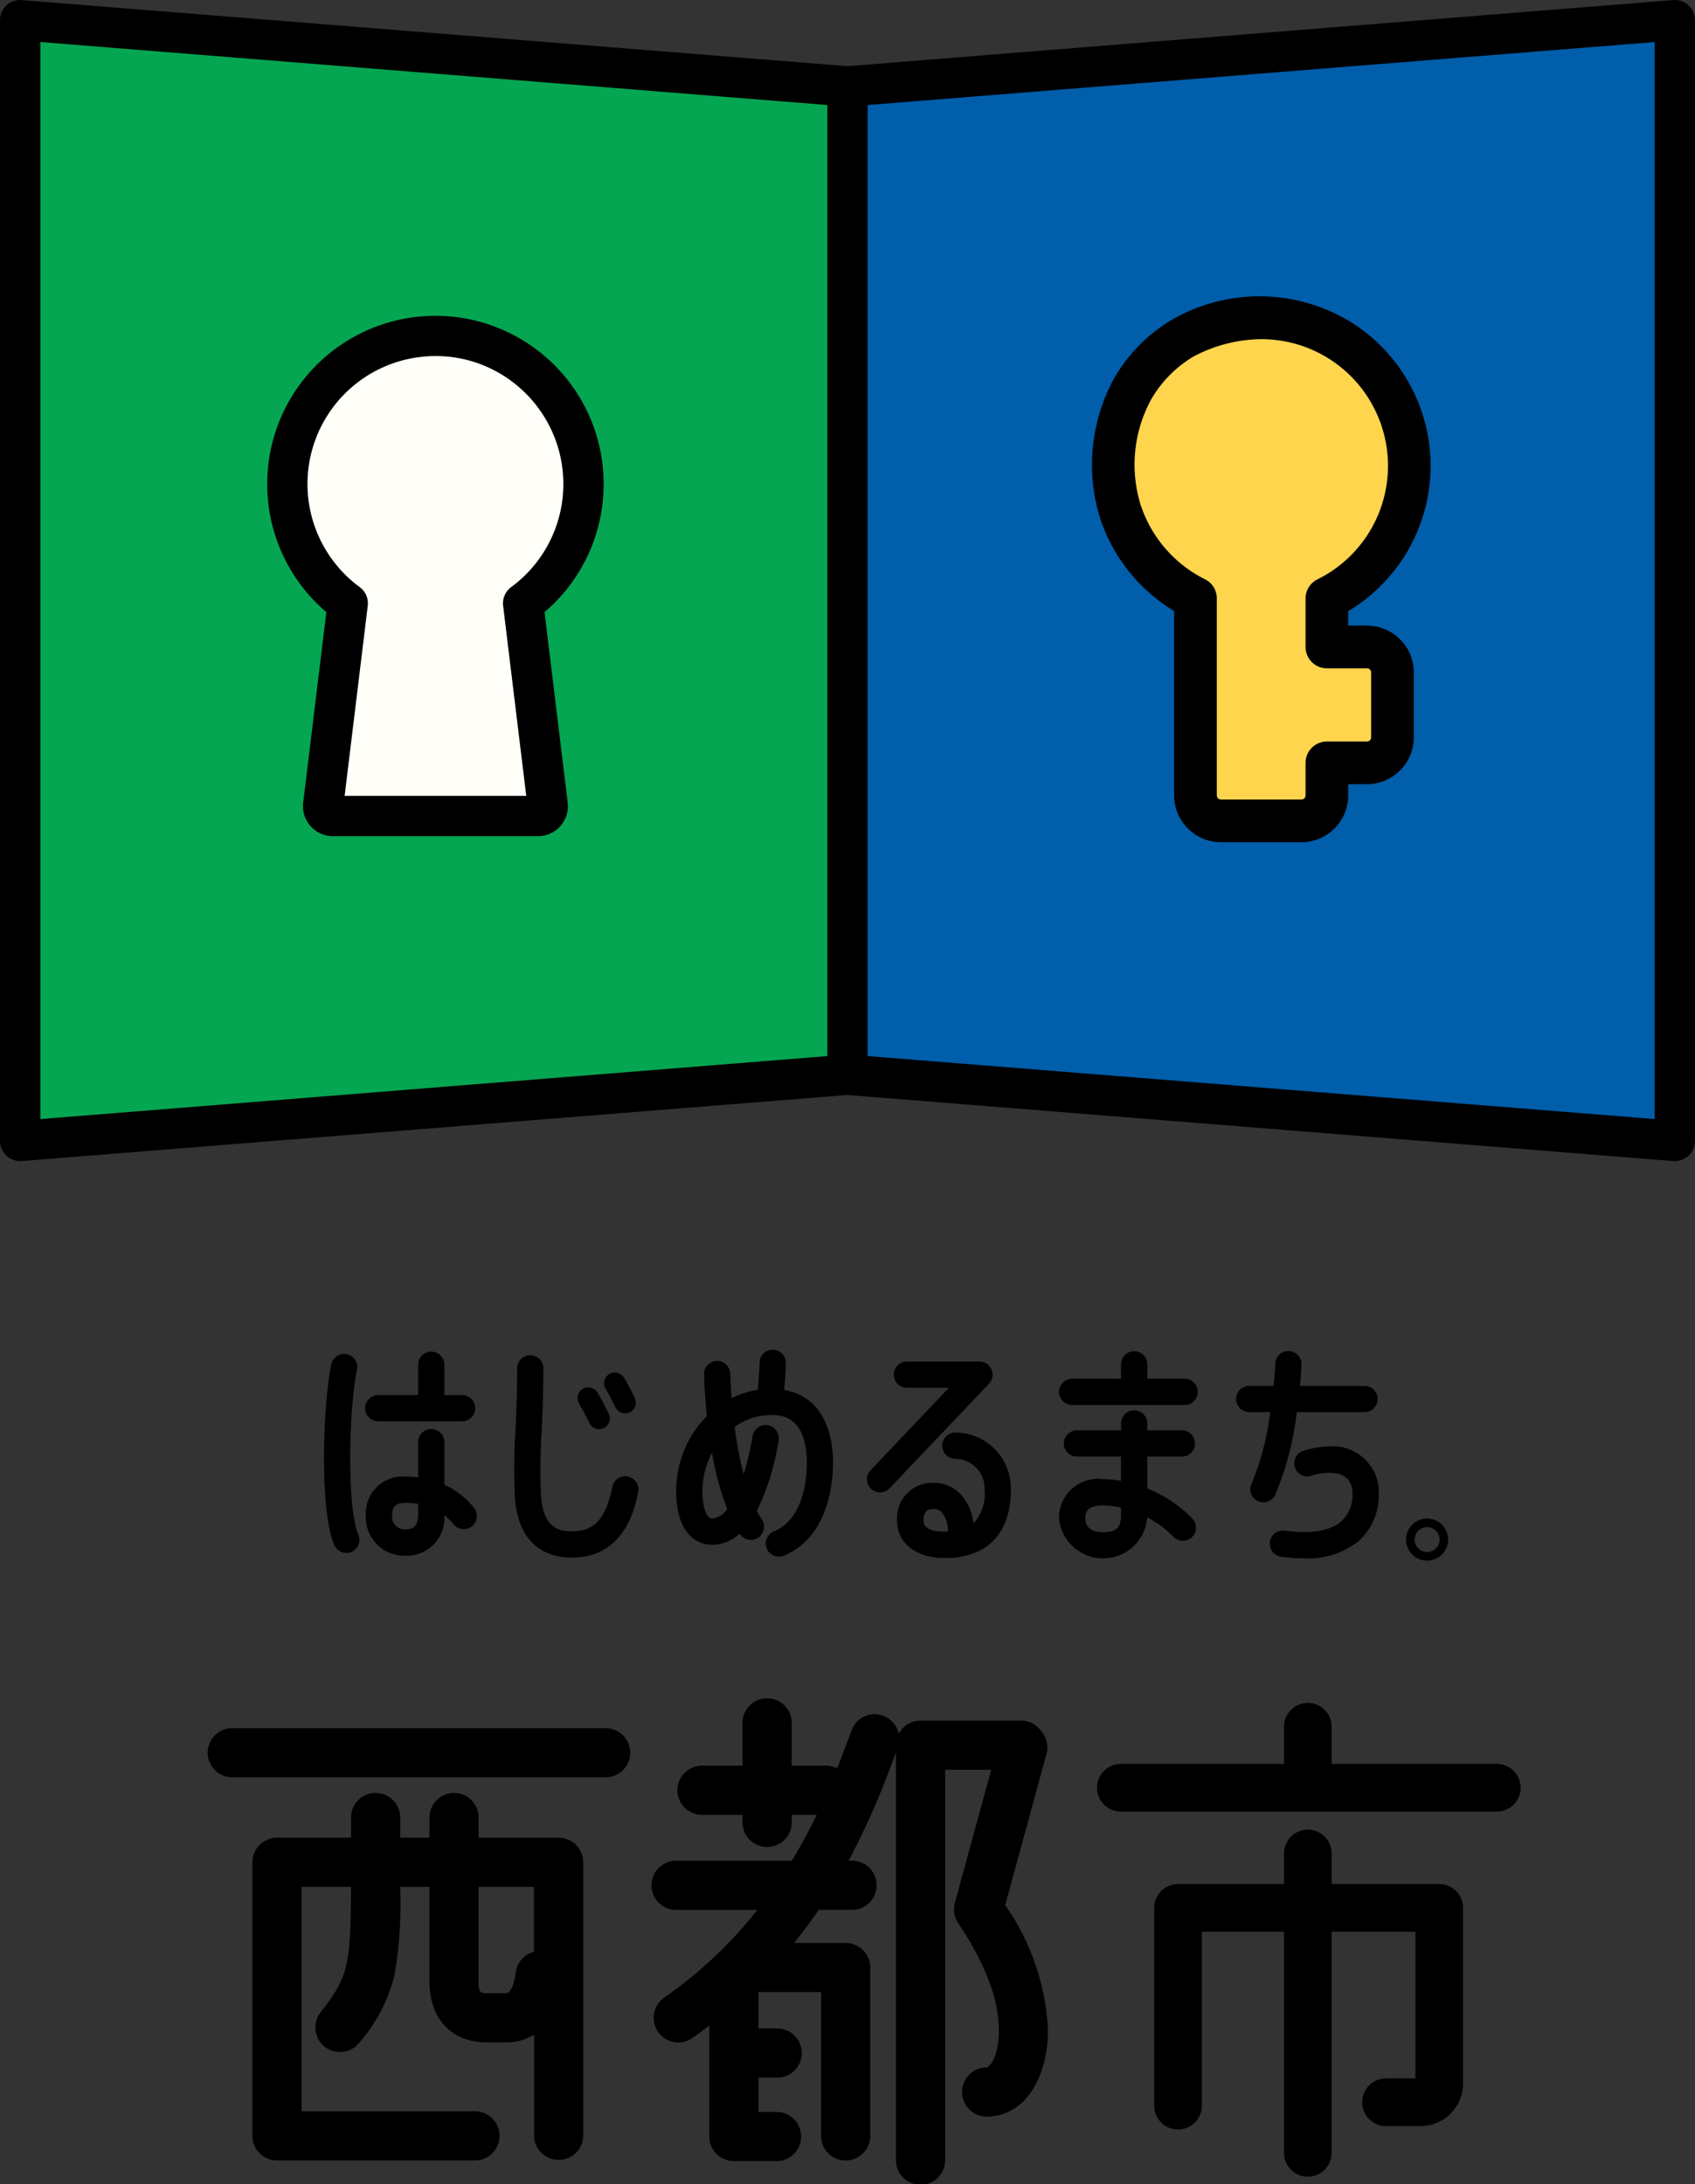 <svg xmlns="http://www.w3.org/2000/svg" width="113.255" height="145.929" viewBox="0 0 113.255 145.929">
  <rect x="0" y="0" width="113.255" height="145.929" fill="#333333" stroke="none"/>
  <g id="logo-saito-city" transform="translate(-529 -454)">
    <g id="グループ_28802" data-name="グループ 28802" transform="translate(529 454)">
      <g id="グループ_28795" data-name="グループ 28795" transform="translate(13.877 113.427)">
        <path id="パス_45278" data-name="パス 45278" d="M125.841,416.406H100.894a1.642,1.642,0,1,0,0,3.284h24.947a1.642,1.642,0,1,0,0-3.284Z" transform="translate(-99.251 -414.372)"/>
        <path id="パス_45279" data-name="パス 45279" d="M123.484,424.851h-5.346v-1.389a1.643,1.643,0,0,0-3.285,0v1.389H112.9v-1.389a1.643,1.643,0,0,0-3.285,0v1.389h-4.949a1.642,1.642,0,0,0-1.642,1.642v18.28a1.642,1.642,0,0,0,1.642,1.642c.024,0,.045-.006.069-.006s.044.006.068.006h13.13a1.643,1.643,0,0,0,0-3.285H106.31V428.136h3.3c-.01,5.335-.211,6.049-2.045,8.4a1.643,1.643,0,0,0,2.589,2.023,10.808,10.808,0,0,0,2.353-4.479,28.1,28.1,0,0,0,.389-5.941h1.954v6.285c0,2.532,1.475,4.105,3.849,4.105h1.2a3.608,3.608,0,0,0,1.944-.52v6.767a1.643,1.643,0,0,0,3.285,0v-18.28A1.643,1.643,0,0,0,123.484,424.851Zm-2.862,8.968c-.211,1.422-.544,1.422-.724,1.422h-1.2c-.4,0-.563,0-.563-.82v-6.285h3.7v4.332A1.647,1.647,0,0,0,120.622,433.819Z" transform="translate(-100.035 -415.497)"/>
        <path id="パス_45280" data-name="パス 45280" d="M163.086,417.594a1.645,1.645,0,0,0-.292-1.446l-.119-.151a1.642,1.642,0,0,0-1.293-.63H154.67a1.637,1.637,0,0,0-1.456.9,1.639,1.639,0,0,0-3.142-.266q-.126.332-.273.727c-.2.532-.43,1.153-.7,1.829a1.618,1.618,0,0,0-.727-.177h-2.308v-2.9a1.643,1.643,0,0,0-3.285,0v2.9h-2.67a1.643,1.643,0,1,0,0,3.285h2.67v.465a1.643,1.643,0,1,0,3.285,0v-.465h1.672c-.475.978-1.022,2.007-1.668,3.065h-7.688a1.643,1.643,0,1,0,0,3.285h5.393a29.329,29.329,0,0,1-6.227,5.864,1.642,1.642,0,1,0,1.876,2.7c.394-.273.763-.557,1.134-.84v7.427A1.642,1.642,0,0,0,142.2,444.8h2.811a1.643,1.643,0,1,0,0-3.285h-1.168v-2.292h1.209a1.643,1.643,0,1,0,0-3.285h-1.209v-2.43h4.183v9.65a1.643,1.643,0,0,0,3.285,0V431.868a1.642,1.642,0,0,0-1.642-1.642h-3.443c.595-.738,1.138-1.478,1.64-2.213h2.188a1.643,1.643,0,1,0,0-3.285h-.189a51.791,51.791,0,0,0,3.016-6.857l.149-.4V444.7a1.643,1.643,0,1,0,3.285,0V418.652h3.078l-2.429,8.894a1.646,1.646,0,0,0,.219,1.344c1.83,2.745,2.72,5.095,2.72,7.184,0,1.759-.6,2.469-.853,2.469a1.643,1.643,0,0,0,0,3.285c2.843,0,4.138-2.983,4.138-5.754a15.825,15.825,0,0,0-2.859-8.372Z" transform="translate(-107.041 -413.839)"/>
        <path id="パス_45281" data-name="パス 45281" d="M201.023,418.343H189.951v-2.522a1.593,1.593,0,0,0-3.185,0v2.522h-10.86a1.593,1.593,0,1,0,0,3.185h25.118a1.593,1.593,0,0,0,0-3.185Z" transform="translate(-114.849 -413.92)"/>
        <path id="パス_45282" data-name="パス 45282" d="M198.13,428.593h-7.188v-2.084a1.593,1.593,0,0,0-3.185,0v2.084h-7.081a1.592,1.592,0,0,0-1.592,1.592v13.172a1.593,1.593,0,1,0,3.185,0V431.778h5.488V446.59a1.593,1.593,0,0,0,3.185,0V431.778h5.594v9.8h-1.964a1.593,1.593,0,1,0,0,3.186h2.3a2.854,2.854,0,0,0,2.85-2.851V430.185A1.592,1.592,0,0,0,198.13,428.593Z" transform="translate(-115.841 -416.141)"/>
      </g>
      <g id="グループ_28800" data-name="グループ 28800" transform="translate(0 0)">
        <path id="パス_45300" data-name="パス 45300" d="M138.715,342.815l-55.28,4.424V272.361l55.28,4.424Z" transform="translate(-82.087 -271.013)" fill="#05a651"/>
        <g id="グループ_28797" data-name="グループ 28797">
          <path id="パス_45301" data-name="パス 45301" d="M208.5,347.239l-55.28-4.424v-66.03l55.28-4.424Z" transform="translate(-96.588 -271.013)" fill="#005eab"/>
          <path id="パス_45302" data-name="パス 45302" d="M194.555,271.017a1.324,1.324,0,0,0-1.021-.352l-55.172,4.415-55.172-4.415a1.326,1.326,0,0,0-1.022.352,1.35,1.35,0,0,0-.433.99v74.878a1.347,1.347,0,0,0,1.348,1.347c.036,0,.071,0,.108,0l55.172-4.415,55.172,4.415c.036,0,.072,0,.108,0a1.347,1.347,0,0,0,1.347-1.347V272.007A1.347,1.347,0,0,0,194.555,271.017Zm-110.126,2.45,52.585,4.209v63.542l-52.585,4.208Zm107.865,71.959-52.586-4.208V277.676l52.586-4.209Z" transform="translate(-81.734 -270.659)"/>
        </g>
        <g id="グループ_28798" data-name="グループ 28798" transform="translate(17.856 21.102)">
          <path id="パス_45303" data-name="パス 45303" d="M125.759,308.889a9.9,9.9,0,1,0-15.754,7.97l-1.639,13.477a.652.652,0,0,0,.646.73h13.706a.651.651,0,0,0,.646-.73l-1.638-13.477A9.879,9.879,0,0,0,125.759,308.889Z" transform="translate(-104.627 -297.649)" fill="#fffef8"/>
          <path id="パス_45304" data-name="パス 45304" d="M122.365,332.06H108.66a2,2,0,0,1-1.984-2.239l1.548-12.729a11.241,11.241,0,1,1,14.578,0l1.548,12.73a2,2,0,0,1-1.984,2.239Zm-.691-1.914h0Zm-12.229-.78H121.58l-1.545-12.7a1.349,1.349,0,0,1,.539-1.247,8.546,8.546,0,0,0,.638-13.255,8.483,8.483,0,0,0-6.677-2.123,8.545,8.545,0,0,0-4.083,15.378,1.346,1.346,0,0,1,.538,1.247Z" transform="translate(-104.274 -297.296)"/>
        </g>
        <g id="グループ_28799" data-name="グループ 28799" transform="translate(72.954 19.801)">
          <path id="パス_45305" data-name="パス 45305" d="M189.9,316.216a9.888,9.888,0,0,0,5.5-8.861c0-7.14-7.562-12.513-15.114-8.548a9.4,9.4,0,0,0-3.341,3.353c-3.068,5.873-.486,11.733,4.169,14.047V329.37a1.7,1.7,0,0,0,1.7,1.7H188.2a1.7,1.7,0,0,0,1.7-1.7V327.2h2.678a1.7,1.7,0,0,0,1.7-1.7v-4.334a1.7,1.7,0,0,0-1.7-1.7H189.9Z" transform="translate(-174.198 -296.029)" fill="#ffd54d"/>
          <path id="パス_45306" data-name="パス 45306" d="M187.826,332.124h-5.373a3.133,3.133,0,0,1-3.13-3.13V316.675a11.4,11.4,0,0,1-4.951-6.212,12.04,12.04,0,0,1,.944-9.339,10.812,10.812,0,0,1,3.942-3.956,11.714,11.714,0,0,1,11.73.116,11.318,11.318,0,0,1-.032,19.4v.967h1.252a3.133,3.133,0,0,1,3.13,3.13v4.334a3.134,3.134,0,0,1-3.13,3.13h-1.252v.747A3.133,3.133,0,0,1,187.826,332.124Zm-2.673-33.611a9.831,9.831,0,0,0-4.57,1.18,8.037,8.037,0,0,0-2.74,2.751,9.093,9.093,0,0,0-.759,7.138,8.534,8.534,0,0,0,4.3,4.973,1.426,1.426,0,0,1,.791,1.277v13.162a.278.278,0,0,0,.278.278h5.373a.279.279,0,0,0,.279-.278v-2.173a1.425,1.425,0,0,1,1.425-1.426h2.678a.279.279,0,0,0,.279-.278v-4.334a.279.279,0,0,0-.279-.278h-2.678a1.425,1.425,0,0,1-1.425-1.426v-3.239a1.426,1.426,0,0,1,.791-1.277,8.462,8.462,0,0,0-3.743-16.05Z" transform="translate(-173.825 -295.654)"/>
        </g>
      </g>
      <g id="グループ_28801" data-name="グループ 28801" transform="translate(21.651 90.178)">
        <path id="パス_45307" data-name="パス 45307" d="M201.733,398.728a1.407,1.407,0,1,0,1.407,1.406A1.408,1.408,0,0,0,201.733,398.728Zm0,2.239a.833.833,0,1,1,.833-.833A.834.834,0,0,1,201.733,400.967Z" transform="translate(-128.029 -387.45)"/>
        <path id="パス_45308" data-name="パス 45308" d="M179.45,386.456h-2.493v-.964a.877.877,0,0,0-1.754,0v.964h-3.264a.877.877,0,0,0,0,1.755h7.511a.877.877,0,1,0,0-1.755Z" transform="translate(-121.948 -384.517)"/>
        <path id="パス_45309" data-name="パス 45309" d="M176.957,394.827v-2.134h2.305a.877.877,0,0,0,0-1.755h-2.305v-.459a.877.877,0,1,0-1.754,0v.459h-2.947a.877.877,0,0,0,0,1.755H175.2v1.623a6.9,6.9,0,0,0-1.226-.117,2.593,2.593,0,0,0-2.915,2.658,2.959,2.959,0,0,0,5.892-.1,6.585,6.585,0,0,1,1.745,1.291.877.877,0,0,0,1.271-1.21A8.609,8.609,0,0,0,176.957,394.827ZM175.2,396.61c0,.826-.327,1.133-1.207,1.133s-1.18-.457-1.18-.886c0-.315,0-.9,1.161-.9a5.525,5.525,0,0,1,1.226.153Z" transform="translate(-121.948 -385.553)"/>
        <path id="パス_45310" data-name="パス 45310" d="M192.786,392.655a5.518,5.518,0,0,0-1.713.288.877.877,0,1,0,.547,1.668,3.726,3.726,0,0,1,1.166-.2c1.574,0,1.574,1.085,1.574,1.442a2.376,2.376,0,0,1-.747,1.8c-.739.646-2.047.86-3.784.624a.877.877,0,1,0-.238,1.738,11.333,11.333,0,0,0,1.529.111,5.375,5.375,0,0,0,3.646-1.15,4.061,4.061,0,0,0,1.348-3.125A3.06,3.06,0,0,0,192.786,392.655Z" transform="translate(-125.641 -386.188)"/>
        <path id="パス_45311" data-name="パス 45311" d="M188.59,394.246a19.825,19.825,0,0,0,1.456-5.56h4.526a.877.877,0,0,0,0-1.754h-4.31c.057-.575.091-1.065.1-1.413a.877.877,0,1,0-1.753-.054c-.011.356-.05.868-.114,1.467h-1.626a.877.877,0,0,0,0,1.754h1.4a17.915,17.915,0,0,1-1.229,4.744.876.876,0,0,0,.368,1.184.867.867,0,0,0,.407.1A.877.877,0,0,0,188.59,394.246Z" transform="translate(-125.051 -384.517)"/>
        <path id="パス_45312" data-name="パス 45312" d="M117.84,394.9v-2.843a.877.877,0,0,0-1.755,0v2.354a6.793,6.793,0,0,0-.841-.051,2.454,2.454,0,0,0-2.651,2.587,2.578,2.578,0,0,0,2.633,2.7,2.531,2.531,0,0,0,2.613-2.709,3.652,3.652,0,0,1,.607.6.877.877,0,0,0,1.371-1.095A5.364,5.364,0,0,0,117.84,394.9Zm-1.755,2c0,.986-.6.986-.858.986a.843.843,0,0,1-.879-.943c0-.591.259-.832.9-.832a5.022,5.022,0,0,1,.841.069Z" transform="translate(-109.798 -385.881)"/>
        <path id="パス_45313" data-name="パス 45313" d="M113.411,389.307h5.6a.877.877,0,1,0,0-1.755h-1.186v-2.024a.877.877,0,1,0-1.755,0v2.024h-2.662a.877.877,0,0,0,0,1.755Z" transform="translate(-109.785 -384.524)"/>
        <path id="パス_45314" data-name="パス 45314" d="M111.274,385.875a.878.878,0,0,0-1.715-.373c-.563,2.587-.824,9.838.205,12.136a.877.877,0,0,0,1.6-.717C110.576,395.156,110.722,388.41,111.274,385.875Z" transform="translate(-109.065 -384.558)"/>
        <path id="パス_45315" data-name="パス 45315" d="M132.7,393.061a.876.876,0,0,0-1.036.682c-.442,2.144-1.207,2.979-2.725,2.979-.906,0-1.858-.27-2.038-2.276a37.167,37.167,0,0,1,.037-4.384c.055-1.3.118-2.768.111-4.232a.878.878,0,0,0-.877-.874h0a.878.878,0,0,0-.874.882c.006,1.422-.052,2.808-.109,4.15a38.182,38.182,0,0,0-.032,4.616c.3,3.37,2.5,3.873,3.785,3.873,3.54,0,4.22-3.3,4.443-4.379A.878.878,0,0,0,132.7,393.061Z" transform="translate(-112.395 -384.588)"/>
        <path id="パス_45316" data-name="パス 45316" d="M131.233,390.037a.718.718,0,1,0,1.294-.621c-.113-.235-.41-.841-.729-1.371a.718.718,0,1,0-1.23.739C130.855,389.261,131.128,389.819,131.233,390.037Z" transform="translate(-113.512 -385.157)"/>
        <path id="パス_45317" data-name="パス 45317" d="M133.438,388.731a.717.717,0,1,0,1.294-.621c-.088-.185-.4-.829-.728-1.371a.718.718,0,0,0-1.231.738C133.066,387.967,133.355,388.561,133.438,388.731Z" transform="translate(-113.97 -384.886)"/>
        <path id="パス_45318" data-name="パス 45318" d="M145.98,387.176c.066-.725.1-1.233.116-1.784a.877.877,0,0,0-1.754-.047c-.015.543-.052,1.057-.124,1.825a5.959,5.959,0,0,0-1.748.557q-.061-.8-.092-1.641a.877.877,0,0,0-.876-.845h-.033a.877.877,0,0,0-.844.909c.029.774.084,1.731.191,2.77a7.11,7.11,0,0,0-2.05,5.046c0,2.623,1.234,3.558,2.389,3.558a2.748,2.748,0,0,0,1.854-.741l.01.016a.876.876,0,0,0,.738.4.866.866,0,0,0,.474-.139.878.878,0,0,0,.264-1.212,6.594,6.594,0,0,1-.335-.595,16.044,16.044,0,0,0,1.441-4.671.878.878,0,1,0-1.729-.3,20.242,20.242,0,0,1-.6,2.533,25.188,25.188,0,0,1-.6-3.17,4.235,4.235,0,0,1,2.449-.789c.587,0,2.373,0,2.373,3.231,0,.853-.158,3.7-2.2,4.541a.877.877,0,1,0,.668,1.622c3.046-1.253,3.283-5.035,3.283-6.163C149.243,389.286,148.065,387.543,145.98,387.176Zm-4.825,8.594c-.362,0-.635-.775-.635-1.8a5.518,5.518,0,0,1,.637-2.591,19.6,19.6,0,0,0,1.021,3.755A1.386,1.386,0,0,1,141.154,395.77Z" transform="translate(-115.236 -384.491)"/>
        <path id="パス_45319" data-name="パス 45319" d="M161.29,391.476a.877.877,0,1,0,0,1.754,1.98,1.98,0,0,1,1.954,2.055,2.9,2.9,0,0,1-.744,2.26,3.3,3.3,0,0,0-.814-1.9,2.5,2.5,0,0,0-1.851-.811,2.362,2.362,0,0,0-2.436,2.549c0,1.7,1.586,2.472,3.059,2.472h.06a5.047,5.047,0,0,0,2.575-.579c.87-.505,1.907-1.608,1.907-3.988A3.729,3.729,0,0,0,161.29,391.476Zm-.8,6.621h-.029c-.631,0-1.3-.188-1.3-.717,0-.795.46-.795.681-.795a.747.747,0,0,1,.565.249,1.9,1.9,0,0,1,.381,1.26C160.67,398.1,160.57,398.1,160.485,398.1Z" transform="translate(-119.108 -385.943)"/>
        <path id="パス_45320" data-name="パス 45320" d="M163.17,386.019a.877.877,0,0,0-.806-.531h-4.848a.877.877,0,1,0,0,1.754h2.805l-5.276,5.553A.878.878,0,0,0,156.317,394L163,386.969A.877.877,0,0,0,163.17,386.019Z" transform="translate(-118.569 -384.699)"/>
      </g>
    </g>
  </g>
</svg>
